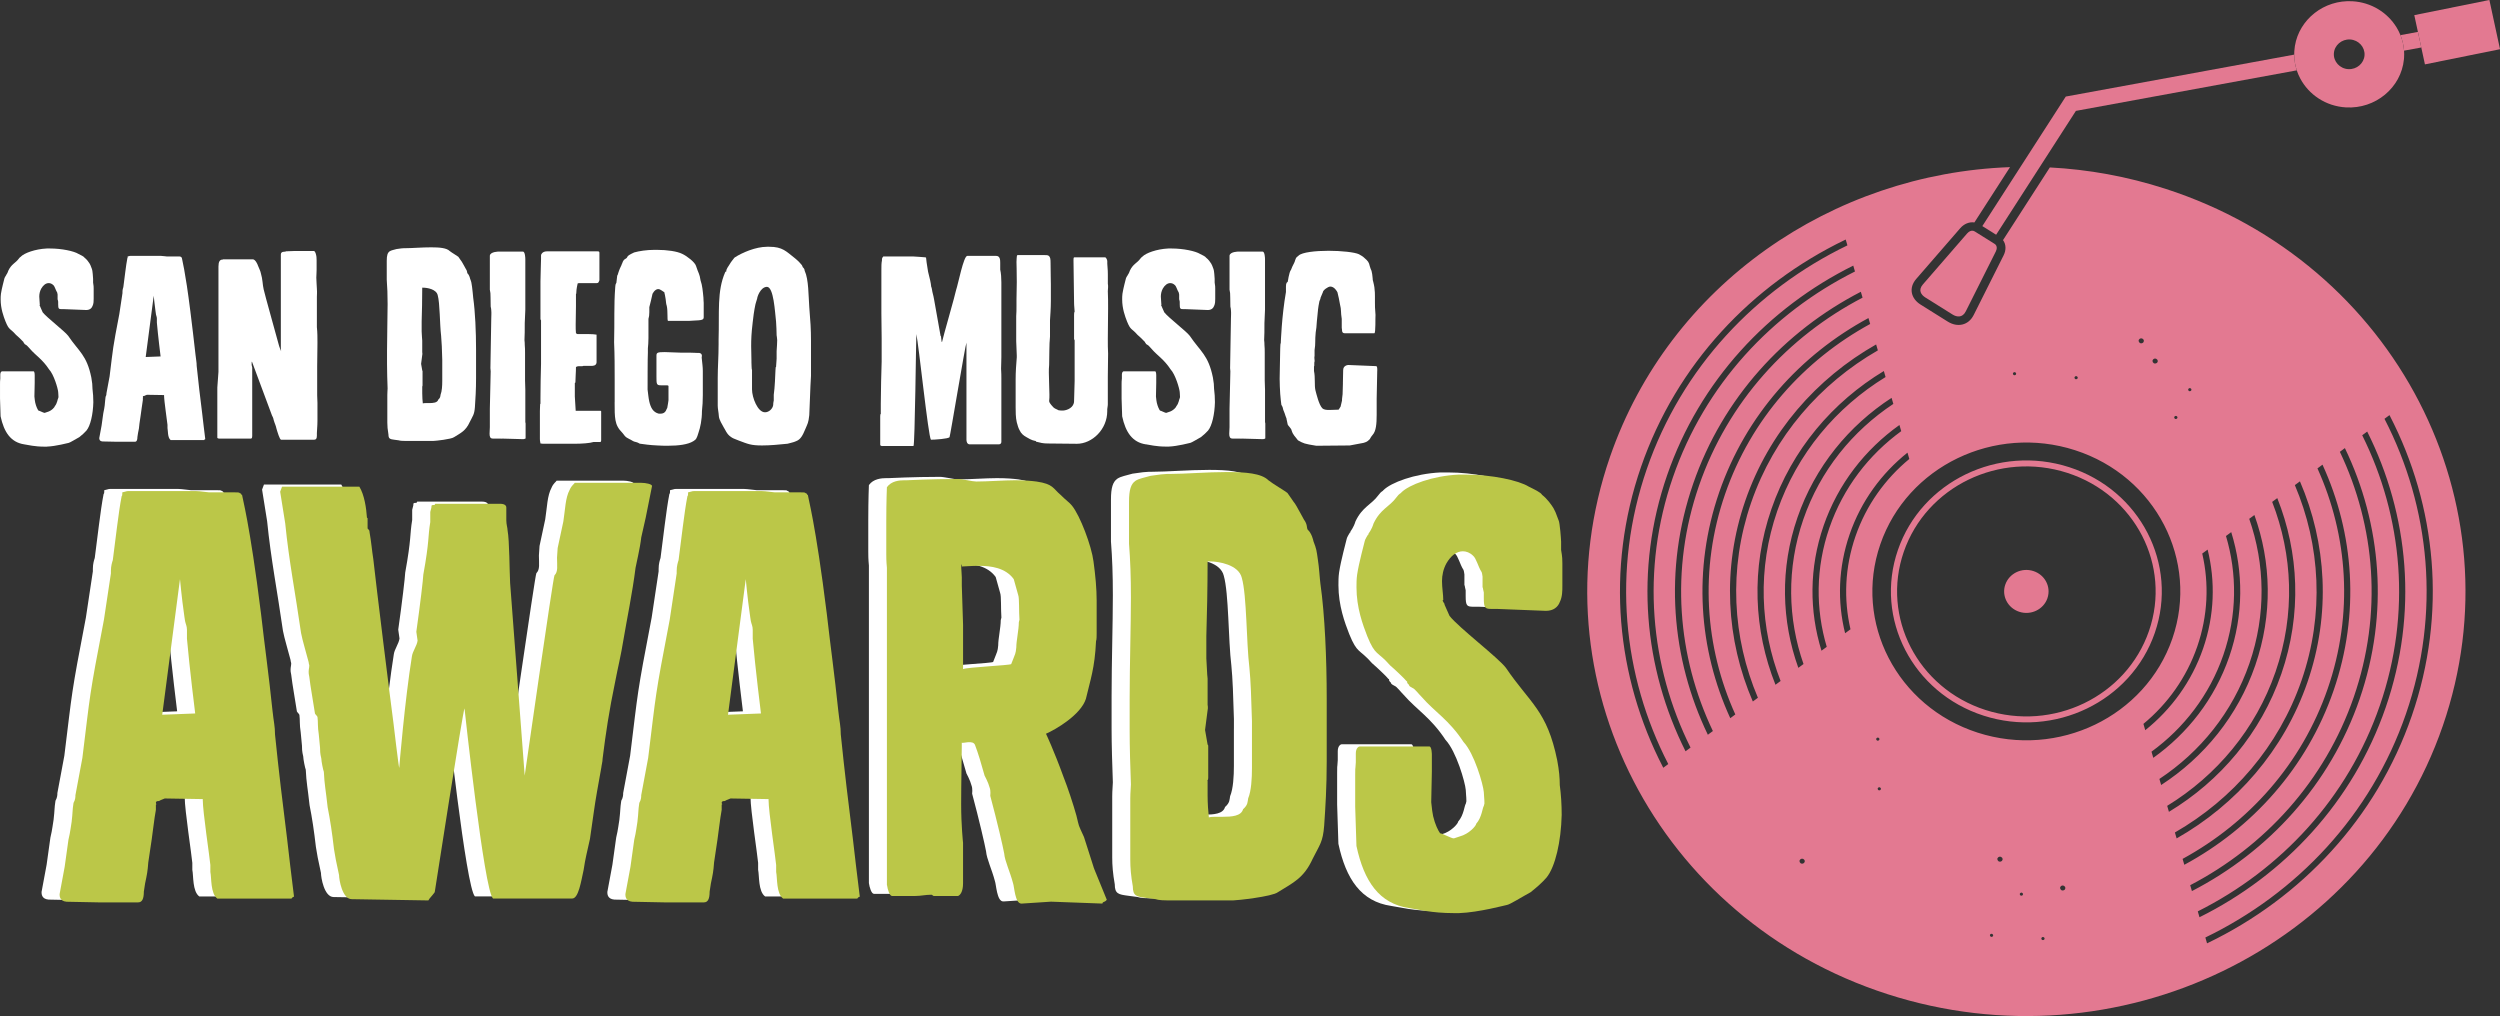 <?xml version="1.0" encoding="UTF-8"?><svg xmlns="http://www.w3.org/2000/svg" viewBox="0 0 1269.15 515.81"><rect x="0" y="0" width="1269.15" height="515.81" fill="#333333" stroke="none"/><defs><style>.cls-1{fill:#bbc748;mix-blend-mode:multiply;}.cls-1,.cls-2,.cls-3{stroke-width:0px;}.cls-4{isolation:isolate;}.cls-2{fill:#e37991;}.cls-3{fill:#fff;}</style></defs><g class="cls-4"><g id="Layer_2"><path class="cls-3" d="m136.56,424.5c-2.25-18.02-4.18-33.78-6.11-52.76,0-4.18-.64-6.11-1.29-12.22-1.93-18.66-3.86-31.85-5.79-48.9-5.79-46.65-9.65-59.52-9.65-60.48h-.32c0-.32,0-.64-.97-.96,0-.32-1.29-.32-2.25-.32h-13.19c-.64,0-4.82-.64-6.43-.64h-34.74c-.32,0-.64,0-1.61.32l-1.29.32v.64c0,.64,0,.96-.32,1.29-1.61,8.04-3.22,23.16-4.5,32.49-.32.97-.96,2.9-.96,5.47v1.29l-3.54,23.49c-7.72,40.21-6.75,36.35-10.94,70.13l-3.54,18.98v.33c0,.32,0,1.93-.96,3.54-.64,4.18-.32,4.18-.96,9.65-.32,1.61-.64,5.15-1.61,9.01l-1.93,13.83-2.57,13.83c0,.97,0,3.54,3.54,3.86l16.08.32h20.26c1.93,0,2.89-1.61,2.89-5.47l.64-4.18c.96-4.5,1.29-6.11,1.61-10.62l1.29-8.68c.32-1.29,1.93-15.12,2.57-18.02v-2.57c0-.32,0,0,.32-.32,0,0-.32-.32-.32-.64,0-.64.32-.96,1.61-.96.64-.32.32-.32,2.89-1.29l19.3.32v.32c0,6.11,3.54,29.28,3.86,33.14v3.54c.64,2.9,0,10.94,3.54,13.51h37.63s.64-.97,1.29-.97l-1.93-15.76-1.61-13.83Zm-63.36-62.73l9.01-68.85s.97,10.29,1.93,16.73c.32,1.93.32,2.89.64,4.5.32,1.61.97,2.57.97,4.5v4.5c1.29,14.8,4.18,37.96,4.18,37.96l-16.72.64Z"/><path class="cls-3" d="m316.35,271.68l2.25-9.97,3.22-16.09c0-.96-3.22-1.61-5.47-1.61h-33.77c-.32.64-1.61,1.29-2.57,3.54-2.25,4.18-2.25,9.97-3.22,16.09l-2.89,13.51c0,.32-.32,4.5-.32,4.83,0,4.18.64,7.08-1.29,9.01-.64.64-15.12,101.66-15.12,101.66l-7.4-97.8c-.32-5.79-.32-21.55-1.29-26.7,0-1.29-.64-2.89-.64-5.15v-6.43c0-.32,0-1.93-3.22-1.93h-32.81q-.32.32-.32.65h-.64c-.32,0-.64,0-.96.32,0,.64,0,.97-.64,3.22v5.15c-1.29,7.72-.32,9.01-3.54,26.7,0,1.61-1.61,15.44-3.54,28.96l.64,4.5c-.32,2.57-2.57,5.47-2.89,8.04-3.54,21.88-6.43,55.98-6.43,56.62-.32-.64-2.89-22.52-2.89-22.52-1.61-11.9-9.01-71.74-10.29-83.64-.64-3.86-.96-8.36-1.93-13.83v-.32s0-.32-.96-1.29v-5.15c0-.32,0,0-.32-.32-.32-4.83-1.29-11.58-3.86-15.76h-39.24l-.96,2.57,2.57,16.09c1.93,19.3,5.15,35.39,8.04,55.66.64,3.54,2.89,10.94,3.86,14.8,0,.65.32,1.29.32,1.61,0,1.29-.32,1.93-.32,3.22,0,.64,0,1.29.32,2.57.64,5.47,1.93,12.23,2.89,18.66,0,.32,1.29,1.29,1.29,1.93.32,2.25,0,4.83.64,8.68l.64,6.76c0,1.29,0,2.89.64,5.47,0,1.29.96,6.11,1.29,6.75.32,6.76.96,9.01,1.93,18.01,1.29,6.44,2.25,12.87,3.22,21.23.97,5.47.64,4.5,2.57,13.19,0,2.25,1.61,12.22,6.43,12.22l38.92.64c.64-1.29,1.61-1.93,3.22-4.18,0,0,14.47-93.3,15.12-93.3,0,0,9.97,92.65,14.47,96.51h40.2c3.22,0,4.5-8.69,5.79-14.48.96-6.43,1.61-8.36,3.22-15.76l1.93-13.51c.97-7.08,2.25-13.83,3.86-22.84,0-.64.64-2.89.64-4.5,1.61-12.87,3.22-23.81,6.43-39.25,1.29-6.75,2.9-13.19,4.18-21.23,1.61-9.65,4.5-23.48,6.11-36.35.32-1.93,2.25-9.65,2.89-15.44Z"/><path class="cls-3" d="m423.78,424.5c-2.25-18.02-4.18-33.78-6.11-52.76,0-4.18-.64-6.11-1.29-12.22-1.93-18.66-3.86-31.85-5.79-48.9-5.79-46.65-9.65-59.52-9.65-60.48h-.32c0-.32,0-.64-.97-.96,0-.32-1.29-.32-2.25-.32h-13.19c-.64,0-4.82-.64-6.43-.64h-34.74c-.32,0-.64,0-1.61.32l-1.29.32v.64c0,.64,0,.96-.32,1.29-1.61,8.04-3.22,23.16-4.5,32.49-.32.97-.96,2.9-.96,5.47v1.29l-3.54,23.49c-7.72,40.21-6.75,36.35-10.93,70.13l-3.54,18.98v.33c0,.32,0,1.93-.96,3.54-.64,4.18-.32,4.18-.96,9.65-.32,1.61-.64,5.15-1.61,9.01l-1.93,13.83-2.57,13.83c0,.97,0,3.54,3.54,3.86l16.08.32h20.26c1.93,0,2.89-1.61,2.89-5.47l.64-4.18c.96-4.5,1.29-6.11,1.61-10.62l1.29-8.68c.32-1.29,1.93-15.12,2.57-18.02v-2.57c0-.32,0,0,.32-.32,0,0-.32-.32-.32-.64,0-.64.32-.96,1.61-.96.64-.32.32-.32,2.9-1.29l19.3.32v.32c0,6.11,3.54,29.28,3.86,33.14v3.54c.64,2.9,0,10.94,3.54,13.51h37.63s.64-.97,1.29-.97l-1.93-15.76-1.61-13.83Zm-63.36-62.73l9.01-68.85s.96,10.29,1.93,16.73c.32,1.93.32,2.89.64,4.5.32,1.61.97,2.57.97,4.5v4.5c1.29,14.8,4.18,37.96,4.18,37.96l-16.72.64Z"/><path class="cls-3" d="m545.99,438.97l-4.83-15.12c-3.22-7.08-2.25-4.5-3.86-10.94-1.61-5.79-4.5-14.48-6.43-19.3-5.14-14.15-9.01-22.2-9.01-22.2,5.15-2.25,17.69-9.65,20.26-17.69,2.25-9.65,4.5-15.44,5.15-29.28.32-.96.32-2.25.32-4.18v-16.41c0-6.11-.64-12.87-1.61-19.95-.97-7.72-6.75-23.16-10.94-28.31-1.29-1.61-2.9-2.57-5.79-5.47-3.86-3.22-3.54-5.47-12.22-6.75-2.58-.32-5.79-.64-10.94-.64-5.79,0-13.83.64-19.62.64-1.93,0-7.08-1.29-9.33-1.29-13.19,0-25.73.64-25.73.64h-1.29c-2.57,0-6.76.32-9.01,3.54,0,0-.32,7.08-.32,17.69v16.09c0,1.61,0,3.86.32,7.08v161.18c.32,2.25,1.29,5.47,2.57,5.47h11.58c3.21,0,5.15-.64,8.36-.64.64,0,.64.64,1.29.64h12.22c.96-.32,2.57-1.93,2.57-6.44v-20.59s-.96-8.69-.96-19.63.32-23.8.32-28.95v-2.25c.32.64,5.79-1.61,6.75,1.29,1.61,4.18,3.21,9.65,4.82,15.44,0,0,1.93,3.54,2.57,6.11.65,1.61.32,4.18.32,4.18,3.54,13.19,6.43,25.74,7.07,29.27.32,3.86,2.89,9.01,4.5,15.12.64,1.61.97,10.3,4.18,10.3h.32l14.79-.97,26.05.97c.32-1.29.96-.32,2.25-1.93l-6.43-15.76c0-.32-.32-.64-.32-.97Zm-37.95-124.18c0,3.86-1.29,9.33-1.29,12.87-.32,3.22-.32,2.58-2.57,8.37-.32.64-22.84,1.61-24.44,2.57v-22.52l-.64-19.95v-4.18c0-1.61-.32-3.86-.32-6.43,0,0,.32-.32.32.96h.32c.96,0,4.5-.32,8.36-.32,6.11,0,13.51.96,17.69,6.76l2.25,8.04c.65,1.61.32,8.36.65,12.55l-.32,1.29Z"/><path class="cls-3" d="m659.85,282.94c-.64-4.5-.64-5.15-2.25-9.33,0-.32-.96-4.18-2.89-5.79-.65-.97,0-2.57-1.93-5.15l-1.93-3.54c-.65-.97-.97-1.93-2.58-4.51-1.29-1.61-1.29-1.93-3.86-5.47-.64-.64-7.72-4.83-9.65-6.43-3.54-3.54-11.58-4.18-20.91-4.18-10.29,0-21.55.96-28.95.96h-1.61c-1.29,0-4.18.32-8.36.96-3.22.97-5.79,1.29-7.72,2.57-2.25,1.61-3.22,4.5-3.22,10.62v21.23c.65,8.36.96,17.05.96,27.35,0,14.48-.64,34.1-.64,51.47v16.09c0,8.36.32,18.66.64,27.35,0,1.61-.32,3.86-.32,7.08v31.21c0,3.86.32,8.04,1.29,13.51,0,4.83,1.93,5.15,6.75,5.79l4.83.64c.32,0,.96.64,6.43.64h32.81c1.93,0,19.94-1.93,22.83-4.18,7.72-4.82,13.19-7.08,17.69-17.05,3.54-7.08,5.15-8.36,5.79-16.73.64-9.33,1.29-19.62,1.29-32.49v-32.17c0-19.94-.96-42.47-3.21-58.23-.32-2.25-.64-8.36-1.29-12.22Zm-33.45,86.86v18.98c0,5.15-.32,11.58-1.93,15.44-.32,1.61,0,3.22-2.57,5.47-.97,3.54-5.79,3.86-10.29,3.86h-3.22c-1.61,0-2.9,0-3.86.32-.32-2.9-.64-7.08-.64-11.26v-7.4c0-.32-.32,0,0-.32,0,0,.32,0,.32-1.29v-16.09q0-.32-.32-.64l-1.29-7.4,1.29-9.97s.32-1.29,0-2.89v-13.19c-.32-2.57-.32-5.79-.64-10.29v-11.26c.32-9.01.64-26.06.64-37.96h1.29c4.18,0,14.47,1.61,16.08,8.36,2.57,9.01,2.25,32.49,3.86,45.68.64,6.43.97,15.44,1.29,27.02v4.83Z"/><path class="cls-3" d="m783.35,278.12v-4.18c0-.96-.64-9.97-1.29-10.94-1.61-4.5-1.61-4.18-2.57-6.11-.97-1.61-3.22-4.82-5.79-6.76-.64-1.29-4.18-2.9-6.75-4.18-5.15-3.22-18.98-6.11-31.84-6.11h-3.86c-13.19.64-25.09,5.15-28.95,9.01-.32.64-.96.32-2.57,2.57-3.54,4.83-8.04,5.79-11.58,13.19-.96,3.22-2.57,5.15-2.57,5.15v.32c0,.32,0,0-.32.32,0,0-1.61,2.57-1.61,3.22-.32,1.61-2.9,10.62-3.86,17.05-.32,2.25-.32,4.5-.32,6.43,0,10.3,3.21,18.98,5.47,24.77,4.18,10.29,5.15,7.4,11.58,14.8,1.93,1.61,7.72,7.08,8.36,8.04q.32,0,.32.32v.32c0,.32.32.64.96,1.29,0,.32,0,.64,1.93,1.61.97.32,2.9,2.9,4.5,4.5,6.76,7.72,13.83,11.58,21.23,22.84,5.47,5.79,9.97,21.55,10.29,25.41,0,1.61.32,3.22.32,5.79l-.32,1.29c-.64.64-.96,5.79-3.86,9.01,0,.97-3.54,5.15-8.37,6.44l-2.89.96h-.32c-.96,0-5.79-2.57-6.75-2.57-.96-1.29-2.57-4.5-3.54-8.69-.32-1.61-.64-3.54-.97-7.08l.32-15.44v-8.69s0-4.18-1.29-4.18h-35.38c-.32,0-1.93.64-1.93,3.54v4.5c-.32,5.47-.32,1.61-.32,6.44v16.08l.64,19.95c3.86,18.02,11.58,29.28,26.69,31.53,4.5.64,11.26,2.57,22.83,2.57h2.57c9.97-.32,24.12-4.18,24.44-4.18,1.61-.32,7.72-4.18,11.9-6.44,3.22-2.57,5.79-4.82,8.04-7.4,4.5-5.47,7.4-18.34,7.72-31.85,0-5.15-.32-10.29-.97-15.12,0-3.54-.32-7.4-1.29-12.55-5.15-25.42-13.83-28.95-26.05-46.97-3.86-5.15-23.8-20.27-28.63-26.38l-2.57-5.79c0-.64,0,0-.97-1.93q0-.32.32-.32c0-2.9-.64-6.11-.64-9.65,0-2.89.64-6.11,2.25-9.01,2.25-3.86,5.15-6.11,8.36-6.11,1.61,0,3.54.64,5.15,2.25,1.61,1.29,2.57,5.47,4.18,8.04,0,0,.32,0,.64,2.57v5.47c.32.32,0,0,.64,2.57v2.9c0,5.15.64,5.47,4.18,5.47h2.57l24.77.97c3.86,0,6.11-1.93,7.07-4.51,1.29-2.57,1.29-5.79,1.29-8.04v-11.58c0-1.61,0-3.22-.64-6.75Z"/><path class="cls-3" d="m23.83,226.72c4.51-.15,10.9-1.89,11.05-1.89.73-.15,3.49-1.89,5.38-2.91,1.45-1.16,2.62-2.18,3.63-3.34,2.04-2.47,3.34-8.29,3.49-14.39,0-2.33-.15-4.65-.43-6.83,0-1.6-.15-3.34-.58-5.67-2.33-11.48-6.25-13.08-11.77-21.22-1.74-2.33-10.75-9.16-12.93-11.92l-1.16-2.62c0-.29,0,0-.44-.87q0-.15.15-.15c0-1.31-.29-2.76-.29-4.36,0-1.31.29-2.76,1.02-4.07,1.02-1.74,2.32-2.76,3.78-2.76.73,0,1.6.29,2.33,1.02.73.58,1.16,2.47,1.89,3.63,0,0,.14,0,.29,1.16v2.47c.15.14,0,0,.29,1.16v1.31c0,2.33.29,2.47,1.89,2.47h1.16l11.19.44c1.74,0,2.76-.87,3.2-2.03.58-1.16.58-2.62.58-3.63v-5.23c0-.73,0-1.45-.29-3.05v-1.89c0-.44-.29-4.51-.58-4.94-.73-2.04-.73-1.89-1.16-2.76-.44-.73-1.45-2.18-2.62-3.05-.29-.58-1.89-1.31-3.05-1.89-2.32-1.45-8.57-2.76-14.39-2.76h-1.74c-5.96.29-11.34,2.33-13.08,4.07-.15.29-.44.15-1.16,1.16-1.6,2.18-3.63,2.62-5.23,5.96-.44,1.45-1.16,2.33-1.16,2.33v.15c0,.14,0,0-.14.14,0,0-.73,1.16-.73,1.45-.14.73-1.31,4.8-1.74,7.7-.15,1.02-.15,2.04-.15,2.91,0,4.65,1.45,8.58,2.47,11.19,1.89,4.65,2.33,3.34,5.23,6.69.87.73,3.49,3.2,3.78,3.63q.14,0,.14.15v.15c0,.14.15.29.44.58,0,.14,0,.29.87.73.43.14,1.31,1.31,2.03,2.03,3.05,3.49,6.25,5.23,9.59,10.32,2.47,2.62,4.51,9.74,4.65,11.48,0,.73.15,1.45.15,2.62l-.15.58c-.29.29-.44,2.62-1.74,4.07,0,.44-1.6,2.33-3.78,2.91l-1.31.44h-.15c-.44,0-2.62-1.16-3.05-1.16-.44-.58-1.16-2.04-1.6-3.93-.15-.73-.29-1.6-.44-3.2l.15-6.98v-3.92s0-1.89-.58-1.89H1.02c-.15,0-.87.29-.87,1.6v2.04c-.14,2.47-.14.73-.14,2.91v7.27l.29,9.01c1.74,8.14,5.23,13.23,12.06,14.25,2.04.29,5.09,1.16,10.32,1.16h1.16Z"/><path class="cls-3" d="m52.03,224.11l7.27.15h9.16c.87,0,1.31-.73,1.31-2.47l.29-1.89c.44-2.03.58-2.76.73-4.8l.58-3.92c.15-.58.87-6.83,1.16-8.14v-1.16c0-.15,0,0,.14-.15,0,0-.14-.14-.14-.29,0-.29.14-.44.73-.44.29-.15.15-.15,1.31-.58l8.72.14v.15c0,2.76,1.6,13.23,1.74,14.97v1.6c.29,1.31,0,4.94,1.6,6.11h17s.29-.44.58-.44l-.87-7.12-.73-6.25c-1.02-8.14-1.89-15.26-2.76-23.84,0-1.89-.29-2.76-.58-5.52-.87-8.43-1.74-14.39-2.62-22.1-2.62-21.08-4.36-26.89-4.36-27.33h-.15c0-.15,0-.29-.44-.44,0-.15-.58-.15-1.02-.15h-5.96c-.29,0-2.18-.29-2.91-.29h-15.7c-.15,0-.29,0-.73.15l-.58.14v.29c0,.29,0,.44-.14.58-.73,3.63-1.45,10.47-2.04,14.68-.15.44-.44,1.31-.44,2.47v.58l-1.6,10.61c-3.49,18.17-3.05,16.43-4.94,31.69l-1.6,8.58v.15c0,.15,0,.87-.44,1.6-.29,1.89-.15,1.89-.44,4.36-.14.73-.29,2.33-.73,4.07l-.87,6.25-1.16,6.25c0,.44,0,1.6,1.6,1.74Zm26.01-73.99s.44,4.65.87,7.56c.15.87.15,1.31.29,2.04.15.73.44,1.16.44,2.04v2.04c.58,6.69,1.89,17.15,1.89,17.15l-7.56.29,4.07-31.11Z"/><path class="cls-3" d="m111.47,222.65h15.7c.29,0,.87.15.87-1.31v-34.16c0-.44.15-.29-.29-1.89v-1.31l.14-.44,10.17,27.33c.15.29.73,1.31.87,2.33.58,2.04,1.02,2.47,1.45,4.51.44,1.45,1.6,5.52,2.33,5.52h16.71c.87,0,1.45-.44,1.45-2.03v-1.31c0-1.45.29-3.34.29-6.25v-9.16l-.14-3.78v-14.68c0-3.92.14-7.85.14-11.92,0-2.62,0-5.38-.29-8v-15.41c0-1.02.15-2.18,0-4.07-.14-1.31-.14-3.49-.29-5.67,0-1.31.15-2.03.15-3.92v-4.94c0-1.02,0-2.18-.58-3.78l-.58-.87h-10.61l-3.78.14-.29.15c-.14.15-2.32-.29-2.32,1.45v47.39c0,.29,0,1.02.15,1.74-.29-.58-.73-1.74-1.02-2.62,0-.15-7.85-28.2-7.85-28.78-.58-2.33-.44-4.94-1.45-8.29-.15-.87-.73-2.04-1.45-3.78-.15-.58-1.31-3.2-2.62-3.2h-14.82c-.44,0-.29,0-.44.15h-.14c-1.31,0-2.03,1.02-2.03,3.49v53.5l-.58,8v.15c0,.15.15,0,0,.15v24.71c0,.14-.29.87,1.16.87Z"/><path class="cls-3" d="m196.48,177.59v7.27c0,3.78.15,8.43.29,12.36,0,.73-.14,1.74-.14,3.2v14.1c0,1.74.14,3.63.58,6.11,0,2.18.87,2.33,3.05,2.62l2.18.29c.15,0,.44.29,2.91.29h14.82c.87,0,9.01-.87,10.32-1.89,3.49-2.18,5.96-3.2,7.99-7.7,1.6-3.2,2.33-3.78,2.62-7.56.29-4.21.58-8.87.58-14.68v-14.54c0-9.01-.44-19.19-1.45-26.31-.14-1.02-.29-3.78-.58-5.52-.29-2.04-.29-2.33-1.02-4.22,0-.15-.44-1.89-1.31-2.62-.29-.44,0-1.16-.87-2.33l-.87-1.6c-.29-.44-.44-.87-1.16-2.03-.58-.73-.58-.87-1.74-2.47-.29-.29-3.49-2.18-4.36-2.91-1.6-1.6-5.23-1.89-9.45-1.89-4.65,0-9.74.44-13.08.44h-.73c-.58,0-1.89.15-3.78.44-1.45.44-2.62.58-3.49,1.16-1.02.73-1.45,2.04-1.45,4.8v9.59c.29,3.78.44,7.7.44,12.36,0,6.54-.29,15.41-.29,23.26Zm17.87,1.31v-5.96c-.14-1.16-.14-2.62-.29-4.65v-5.09c.15-4.07.29-11.77.29-17.15h.58c1.89,0,6.54.73,7.27,3.78,1.16,4.07,1.02,14.68,1.74,20.64.29,2.91.44,6.98.58,12.21v10.76c0,2.33-.15,5.23-.87,6.98-.14.73,0,1.45-1.16,2.47-.44,1.6-2.62,1.74-4.65,1.74h-1.45c-.73,0-1.31,0-1.74.15-.15-1.31-.29-3.2-.29-5.09v-3.34c0-.15-.14,0,0-.15,0,0,.15,0,.15-.58v-7.27q0-.14-.15-.29l-.58-3.34.58-4.51s.15-.58,0-1.31Z"/><path class="cls-3" d="m250.11,222.65h4.07c.15,0,.15.15.73,0l10.61.29h.29c.58-.29,1.02,0,1.02-.58v-7.41c0-.15-.14-.44-.14-.73v-16.28c0-.87-.14-3.2-.14-4.8v-14.1c0-1.16,0-2.47-.15-4.07,0-.58,0-1.16-.14-2.33.14-2.33.14-5.23.14-8.58l.29-6.83v-25.73c0-.73-.14-3.63-1.16-3.78h-12.35s-4.21,0-4.5,2.04v17.3l.29,1.74s.14,3.63.14,6.83c.15.73.29,1.31.29,1.89.15,1.6,0,2.62,0,4.22-.15,9.74-.29,15.41-.43,25.15,0,.58.14,1.02.14,1.6-.14,7.41-.43,19.04-.43,19.04v9.3c0,1.02-.14,2.33-.14,3.34,0,1.45.29,2.47,1.6,2.47Z"/><path class="cls-3" d="m277.28,225.27h14.82c3.2,0,7.41-.29,9.16-.87h3.2c.14,0,.73.15.73-.87v-14.68c0-.15-.29-.44-.87-.29h-12.06c-.15-2.04-.29-4.07-.44-7.27v-6.83l.29-.29c0-2.33.29-4.94.29-7.85l.58-.29.87-.14h1.74c.15,0,.29,0,.58-.15h4.07c.73,0,2.47,0,2.62-1.75v-14.1c-.87-.15-2.18-.29-3.92-.29h-5.67c-.15,0-.29,0-.87-.44-.14-1.31-.14-2.76-.14-4.36,0-3.05.14-6.25.14-9.3v-6.25c0-.14,0,0,.14-.14,0-1.02.15-2.76.73-5.23.29-.14.44-.14,1.74-.14h6.98c1.6,0,1.74.14,2.32-1.45v-13.95c0-.73-.44-.73-.87-.73h-25.87c-1.16,0-1.89.44-2.32.87-.44.44-.58.87-.58,1.16v1.89c0,3.34-.29,7.27-.29,11.34v19.04c0,.15,0,.29.29.73v22.09c-.14,5.96-.29,11.05-.29,17.3v2.91c0,.14,0,0-.15.14,0,.73-.14,1.89-.14,3.63v13.95c0,.58,0,1.16.29,2.47.73.15,1.16.15,2.91.15Z"/><path class="cls-3" d="m312.02,204.19c0,4.07,0,6.83.44,9.16.44,2.47,1.45,4.36,3.63,6.54.44.58.73,1.02,1.02,1.31.58.73,1.31,1.16,2.47,1.74.87.29,1.89,1.31,3.2,1.45.87.15,2.04.87,2.04.87h.15c2.03.29,5.09.73,8.57.87,1.89.15,3.78.15,5.67.15,5.09,0,10.03-.58,12.79-2.33,1.45-.87,1.74-1.46,2.61-4.36.87-2.47,1.74-6.4,1.74-10.9.29-2.91.44-4.8.44-8.14v-12.21c0-2.03-.29-3.93-.58-6.83.73-2.76-2.03-2.33-2.03-2.33-.87,0-2.18-.15-4.07-.15h-4.5c-.15,0-4.65-.15-8.14-.29-3.78,0-4.22.29-4.22,1.89v10.47c0,3.92,0,4.51,2.33,4.51h3.05s.44,0,.73.29v7.27c-.15.73-.29,2.47-.58,3.63,0,.15,0,.29-.29.73-.58,1.6-1.45,2.47-3.2,2.47h-.87c-2.91-.73-4.07-3.05-4.8-6.11-.44-1.89-.58-4.07-.87-6.11,0,0,0-17.59.15-18.75v-2.18c.14-1.45.29-3.05.29-5.23v-9.74c.29-.87.44-2.04.44-3.34v-2.62c.29-1.16,1.31-5.09,1.6-6.69,0-.14,1.16-2.33,2.76-2.47,1.31-.15,3.05,1.74,3.2,1.45.15.73.58,2.18.73,3.63.14,1.45.29,2.76.58,3.49.58,2.62.14,6.98.58,7.56h10.75l4.94-.29c1.75-.15,2.47-.44,2.47-1.6v-7.27c0-.58-.14-1.16-.14-2.62-.29-3.05-.58-6.4-1.45-8.72-.58-3.78-1.02-3.34-2.32-7.41-.58-1.89-4.51-4.94-6.98-6.1-2.62-1.31-7.7-2.04-12.79-2.04h-1.31c-3.92,0-7.7.58-10.32,1.31-2.47,1.16-3.34,1.74-3.49,2.33-.58,1.31-1.74.44-2.62,3.34-.29.15,0,.29-.58,1.31-.87,1.6-1.75,4.65-1.75,4.65,0,.14,0-.15-.14,0,0,.44-.29,2.03-.44,3.78-.29.58-.44.44-.58,2.18-.73,9.59-.29,17.44-.58,28.06.29,6.4.29,12.79.29,18.75v11.63Z"/><path class="cls-3" d="m367.24,216.69c1.02,1.45,1.6,3.63,3.78,5.09.73.58,1.74,1.02,4.07,1.89,4.65,1.74,6.1,2.47,11.77,2.47,4.21,0,8.57-.44,12.93-.87.29-.15,3.34-.73,4.36-1.31,2.33-.87,3.34-2.91,4.8-6.4,1.01-2.47,1.45-2.76,1.89-6.83.29-5.09.44-13.52.87-19.92v-17.73c0-6.11-.29-9.88-.87-17.15-.43-5.81-.29-14.1-2.33-18.46-.14-.58,0-.87-.87-1.74-.29-.15,0-.15-.58-1.16-.43-.58-1.89-2.18-3.34-3.34-4.65-3.63-6.39-5.96-13.22-5.96h-1.02c-5.96,0-12.79,3.05-16.42,5.38-.58.44-.44.58-1.45,1.74-.44.44-.58.87-1.45,2.18-.29.44-1.45,2.04-1.45,2.91v.29c0,.15-.14,0-.14.15h-.14c-.15,0-.29,0-.29.29-4.21,9.59-2.91,20.21-3.34,34.16v2.47c0,6.25-.44,11.63-.44,17.15v13.95c0,1.6.44,3.2.58,5.38.15,1.89,1.74,4.21,2.33,5.38Zm14.82-52.62c.29-2.76.73-6.25,1.45-9.59.29-.73.29-1.31.87-2.91,0-.73,1.6-5.81,4.94-5.96,3.49,0,4.07,12.79,4.65,17.59.29,3.63.14,3.49.29,6.98.14.58.14,1.16.29,2.47,0,1.31-.14,3.49-.29,5.67v3.78c0,.44-.29,4.22-.29,4.22h-.15c0,.14-.14,1.02-.14,1.6-.15,3.05-.29,8.43-.87,12.5v2.91c0,.15-.29,1.02-.29,2.33-.29,1.89-2.18,3.63-4.07,3.63h-.14c-3.63,0-6.54-7.41-6.54-11.63v-9.88l-.14-.44c0-.14-.15-2.03-.15-3.34v-.87c0-2.91-.14-5.23-.14-7.41,0-3.63.14-6.69.73-11.63Z"/><path class="cls-3" d="m448.04,226.43h15.7c.73-.29,1.31-54.95,1.45-56.84,1.16,4.94,6.1,52.33,7.41,53.64,1.74,0,8.87-.44,9.45-1.31.29-.29,8-46.95,8.58-47.97v49.28c0,.87.29,2.18,1.45,2.33h15.11s1.16,0,1.16-1.31v-32.27c0-1.16,0-2.62-.14-4.8,0-1.74.14-3.49.14-5.81v-38.09c0-1.89-.14-4.65-.58-6.4v-3.34c0-1.45,0-3.63-2.04-3.63h-14.68c-1.89,0-4.65,14.39-5.67,17.3-.29,1.89-6.83,24.57-7.12,26.31-.44,1.02-.44-4.21-.73-2.76l-3.34-18.75c-.44-2.62-.73-2.76-1.16-5.52-.15-.58-.15-.73-.29-.87-.29-2.62-.58-3.49-1.6-7.7-.58-3.2-1.02-6.69-1.02-7.12h-.15v-.15h-.14c-.15,0-5.09-.44-6.11-.44h-15.4v.15c0,.15,0,0-.15.15,0,.14-.44.29-.44,1.31v.44c-.29,1.31-.29,2.76-.29,5.23v21.37l.14,12.79v11.92c-.14,5.38-.44,14.68-.44,21.51v5.09c-.14,0-.29.15-.29,1.16v14.39c0,.29.14.73,1.16.73Z"/><path class="cls-3" d="m562.41,147.64c0-1.02.29-2.04,0-3.63v-4.65c0-1.89,0-1.16-.29-5.52v-1.31c0-.29-.44-1.89-1.16-1.89h-15.41c-.44,0-.58,0-.58,1.6l.29,21.22c0,.87,0,1.16.29,4.8,0,0-.29,0-.29,1.75v12.21s.14,0,.29.58v20.64c-.15,5.81-.29,9.45-.29,10.18,0,3.2-3.34,4.65-5.52,4.8h-1.02c-.87,0-1.6-.15-1.89-.44-.29-.15-1.45-.58-2.04-1.16-.58-.58-1.6-1.74-2.04-2.62q0-.15-.14-.58c.14-1.02.14-2.18.14-3.34,0-3.34-.29-7.27-.29-11.05,0-1.31,0-2.62.15-3.92.14-4.8,0-10.32.43-14.39v-8.29c.15-2.62.44-6.11.44-9.88v-8.43c0-4.22-.15-5.09-.15-10.76,0-2.04-.14-3.05-.87-3.63-.43-.44-1.31-.44-2.47-.44h-13.23c-.58,0-.58.14-.73,3.49,0,1.02.15,4.65.15,10.18,0,2.76-.15,6.25-.15,9.16v2.91c0,1.89,0,3.49-.14,5.23v12.79c0,2.03.29,4.8.29,7.27v.87c-.29,3.49-.58,7.27-.58,11.34v13.95c0,2.04,0,5.38.58,7.7.43,1.74.87,3.05,1.45,4.07.72,1.6,1.89,2.62,3.49,3.49.72.44,2.61,1.6,4.36,1.89h.29c.15.15.29.44.29.44h.15c1.74.44,3.2.87,5.67.87l14.83.15c7.7,0,15.4-7.27,15.4-16.57v-1.02c.29-1.6.29-2.47.29-2.47v-14.1l.14-11.63c-.14-2.18-.14-4.94-.14-7.41,0-4.8.14-10.03.14-15.7,0-2.76,0-5.67-.14-8.72Z"/><path class="cls-3" d="m581.74,225.56c2.04.29,5.09,1.16,10.32,1.16h1.16c4.51-.15,10.9-1.89,11.05-1.89.73-.15,3.49-1.89,5.38-2.91,1.45-1.16,2.62-2.18,3.63-3.34,2.03-2.47,3.34-8.29,3.49-14.39,0-2.33-.15-4.65-.44-6.83,0-1.6-.14-3.34-.58-5.67-2.33-11.48-6.25-13.08-11.77-21.22-1.74-2.33-10.76-9.16-12.93-11.92l-1.16-2.62c0-.29,0,0-.44-.87q0-.15.15-.15c0-1.31-.29-2.76-.29-4.36,0-1.31.29-2.76,1.01-4.07,1.02-1.74,2.33-2.76,3.78-2.76.73,0,1.6.29,2.33,1.02.73.58,1.16,2.47,1.89,3.63,0,0,.14,0,.29,1.16v2.47c.15.14,0,0,.29,1.16v1.31c0,2.33.29,2.47,1.89,2.47h1.16l11.19.44c1.74,0,2.76-.87,3.2-2.03.58-1.16.58-2.62.58-3.63v-5.23c0-.73,0-1.45-.29-3.05v-1.89c0-.44-.29-4.51-.58-4.94-.73-2.04-.73-1.89-1.16-2.76-.43-.73-1.45-2.18-2.62-3.05-.29-.58-1.89-1.31-3.05-1.89-2.33-1.45-8.58-2.76-14.39-2.76h-1.75c-5.96.29-11.34,2.33-13.08,4.07-.14.29-.43.15-1.16,1.16-1.6,2.18-3.63,2.62-5.23,5.96-.44,1.45-1.16,2.33-1.16,2.33v.15c0,.14,0,0-.15.14,0,0-.73,1.16-.73,1.45-.15.73-1.31,4.8-1.75,7.7-.14,1.02-.14,2.04-.14,2.91,0,4.65,1.45,8.58,2.47,11.19,1.89,4.65,2.33,3.34,5.23,6.69.87.73,3.49,3.2,3.78,3.63q.15,0,.15.15v.15c0,.14.15.29.44.58,0,.14,0,.29.87.73.44.14,1.31,1.31,2.03,2.03,3.05,3.49,6.25,5.23,9.59,10.32,2.47,2.62,4.5,9.74,4.65,11.48,0,.73.15,1.45.15,2.62l-.15.58c-.29.29-.44,2.62-1.74,4.07,0,.44-1.6,2.33-3.78,2.91l-1.31.44h-.14c-.44,0-2.62-1.16-3.05-1.16-.44-.58-1.16-2.04-1.6-3.93-.15-.73-.29-1.6-.44-3.2l.14-6.98v-3.92s0-1.89-.58-1.89h-15.99c-.15,0-.87.29-.87,1.6v2.04c-.15,2.47-.15.73-.15,2.91v7.27l.29,9.01c1.74,8.14,5.23,13.23,12.06,14.25Z"/><path class="cls-3" d="m625.63,222.65h4.07c.14,0,.14.15.73,0l10.61.29h.29c.58-.29,1.02,0,1.02-.58v-7.41c0-.15-.14-.44-.14-.73v-16.28c0-.87-.15-3.2-.15-4.8v-14.1c0-1.16,0-2.47-.15-4.07,0-.58,0-1.16-.15-2.33.15-2.33.15-5.23.15-8.58l.29-6.83v-25.73c0-.73-.15-3.63-1.16-3.78h-12.35s-4.21,0-4.5,2.04v17.3l.29,1.74s.14,3.63.14,6.83c.15.73.29,1.31.29,1.89.15,1.6,0,2.62,0,4.22-.14,9.74-.29,15.41-.43,25.15,0,.58.14,1.02.14,1.6-.14,7.41-.43,19.04-.43,19.04v9.3c0,1.02-.15,2.33-.15,3.34,0,1.45.29,2.47,1.6,2.47Z"/><path class="cls-3" d="m692.19,224.83c.73-.29,1.74-.29,3.2-1.89.15-.29.58-1.16,1.45-2.18,1.74-1.89,2.04-5.67,2.04-10.18v-8.14l.29-14.39c0-.29.15-.29,0-.29v-.58s0-1.31-.58-1.31l-14.1-.58c-.14,0-2.62.15-2.62,2.62l-.14,6.69c0,.15.14,0,0,.15v.44l-.15,4.94-.29,2.47v.73l-.72,3.05c0,.14-.15.29-.29.44,0,0,0,.15-.73,1.16h-.43c-1.16,0-2.76.14-4.36.14-1.45,0-2.76-.14-3.49-.87-1.74-1.89-2.91-6.98-3.49-9.16-.58-2.47,0-6.4-.72-9.74v-2.33c0-.14.14-.14.14-.29,0-.87,0-2.18.15-2.18.14-.44-.29-2.03,0-2.91v-2.91c.58-3.34.14-4.8.58-9.01.29-1.45.44-3.2.58-5.52l.58-5.81v-.15l.29-2.03.44-2.33c0-.15.58-1.02.58-1.74,0-.15,1.16-2.62,1.16-2.76,0-1.02,2.62-2.91,3.78-2.91,2.03,0,3.34,2.33,3.63,2.91.44,1.74,1.02,4.36,1.31,6.25.72,2.62.29,3.78.87,7.27v4.51c.29.73-.29,2.76,1.45,2.76h15.11c.73,0,.44-8.14.58-9.3-.29-3.05-.29-4.94-.29-6.4v-3.05c0-1.16,0-2.47-.29-4.65-.14-.58-.29-1.89-.58-2.76,0,0-.29-.73-.29-1.74-.14-1.6-.29-2.76-.58-3.78-.29-.58-.58-1.31-.87-2.33-.43-2.04-.87-2.62-2.9-4.36-.73-.73-1.45-1.02-2.62-1.74-2.18-1.02-8.87-1.75-15.41-1.75s-13.52.73-15.26,2.47c-.14.29-1.31.73-1.45,1.74-.29.29-.29,1.16-.87,2.18-.15.44-.44.73-.87,1.74l-.58,1.45c-1.16,1.45-1.6,6.25-1.74,6.25,0,0-.44.15-.58.58-.15.29-.29.73-.29,1.74v2.76c-2.18,12.36-2.62,25.87-2.62,25.87v.15c0,.15,0,0-.14.15,0,.44-.15,1.16-.15,2.62,0,4.8-.29,10.17-.29,15.26,0,2.62.15,5.23.29,7.71.15,2.18.44,4.36.58,5.52.29.44.73,1.16.87,2.18.15.73.58,1.31.87,2.33.14.73.44,1.16.87,2.47,0,.58.44,1.74.58,2.91.14.73,1.89,2.04,2.04,3.2.73,2.33,1.74,2.91,3.2,4.94,2.91,1.6,3.05,1.74,9.3,2.76l17-.15,6.97-1.31Z"/><path class="cls-2" d="m995.18,115.8l-22.4,25.82c-3.92,4.52-2.7,9.93,2.22,13l13.79,8.64c4.93,3.09,10.51,1.97,13.18-3.36l15.21-30.32c1.28-2.55,1.3-5.49-.33-7.68l23.77-36.9c19.53,1.02,39.24,4.56,58.68,10.84,116.75,37.7,179.78,159.78,140.8,272.68-38.99,112.89-165.24,173.84-281.99,136.14-116.75-37.7-179.79-159.78-140.8-272.67,30.25-87.57,113-143.89,203.1-147.14l-18.09,28.08c-2.65-.42-5.33.79-7.15,2.89Zm-53.49,22.02l-.86-2.98c-43.13,21.42-77.96,58.52-94.53,106.5-16.57,47.98-11.78,97.88,9.38,140.06l2.54-1.88c-20.58-41.37-25.17-90.23-8.95-137.21,16.23-46.98,50.26-83.37,92.42-104.48Zm162.99,74.87c.07,0,.14-.04.2-.06.06-.03.13-.05.19-.09.04-.03.11-.05.14-.09.03-.04.04-.09.07-.13.04-.07.07-.14.09-.21.01-.05.05-.11.05-.16,0-.04-.03-.08-.03-.12,0-.06-.02-.11-.04-.16-.02-.06-.05-.11-.08-.17-.05-.07-.13-.11-.2-.17-.07-.05-.13-.12-.21-.15-.11-.04-.24-.05-.37-.04-.08.01-.16.04-.24.08-.07.03-.14.06-.19.11-.08.07-.15.15-.2.25-.02.03-.05.07-.06.11-.02.05-.03.1-.03.15,0,.06,0,.12.01.19,0,.05.04.09.05.14.01.05.01.09.03.13.03.05.08.08.12.12.04.05.07.12.13.15.05.03.09.07.14.1.05.02.12.03.17.04.04,0,.07,0,.11,0,.05,0,.1.01.14,0Zm-144.4-10.72c-21.67,14.08-38.87,34.95-47.78,60.75-8.91,25.8-8.13,52.47.44,76.32l2.63-1.94c-8.03-23-8.66-48.62-.1-73.42,8.56-24.8,24.99-44.91,45.7-58.63l-.89-3.08Zm-34.54,65.02c-7.37,21.33-7.25,43.33-1.04,63.35l2.67-1.97c-5.7-19.14-5.68-40.09,1.34-60.42,7.02-20.32,20.02-37.08,36.47-49.07l-.91-3.13c-17.41,12.39-31.17,29.91-38.54,51.24Zm10.94,54.49l2.74-2.02c-3.51-15.17-2.92-31.42,2.54-47.23,5.46-15.81,15.1-29.14,27.32-39.23l-.93-3.21c-13.17,10.53-23.56,24.64-29.37,41.47-5.81,16.83-6.28,34.14-2.3,50.21Zm17.89-45.18c-13.67,39.59,8.43,82.4,49.37,95.62,40.94,13.22,85.21-8.15,98.88-47.74,13.67-39.59-8.43-82.4-49.37-95.62-40.94-13.22-85.21,8.15-98.88,47.74Zm-1.18,99.7c.07,0,.14-.03.2-.06.07-.03.13-.05.19-.09.04-.03.11-.06.14-.1.03-.04.04-.09.07-.13.04-.06.07-.14.09-.21.01-.05.05-.11.05-.16,0-.04-.03-.08-.03-.12,0-.06-.02-.11-.04-.16-.02-.06-.05-.12-.08-.17-.05-.07-.13-.11-.2-.17-.07-.05-.13-.12-.21-.15-.12-.04-.24-.05-.37-.04-.08.01-.16.05-.23.08-.07.03-.14.06-.2.11-.08.07-.15.15-.2.25-.02.03-.05.07-.07.11-.02.05-.02.1-.03.15,0,.06,0,.12.01.19,0,.05.04.09.05.14.01.05.01.09.04.13.03.05.08.08.12.12.04.05.07.12.13.15.05.03.09.07.14.1.05.02.12.03.17.04.04,0,.07,0,.11,0,.05,0,.1.02.14,0Zm139.74,8.73c17.41-12.39,31.17-29.91,38.54-51.24,7.37-21.33,7.25-43.33,1.04-63.35l-2.67,1.97c5.7,19.14,5.67,40.09-1.34,60.42-7.02,20.32-20.02,37.08-36.47,49.07l.91,3.13Zm27.6-105.73l-2.74,2.02c3.51,15.16,2.92,31.42-2.54,47.23-5.46,15.81-15.1,29.14-27.32,39.23l.93,3.21c13.17-10.53,23.55-24.64,29.37-41.47,5.81-16.83,6.28-34.14,2.3-50.21Zm21.11-15.61c8.03,23,8.66,48.62.1,73.42-8.56,24.8-24.99,44.92-45.7,58.63l.89,3.08c21.67-14.08,38.88-34.95,47.78-60.75,8.91-25.8,8.13-52.47-.44-76.32l-2.63,1.94Zm-196.29-112.28l-.87-2.99c-38.83,20.04-70.1,53.93-85.14,97.49-15.04,43.55-11.1,88.81,7.47,127.4l2.55-1.89c-18-37.77-21.75-81.99-7.05-124.55,14.7-42.56,45.17-75.73,83.03-95.46Zm3,10.35c-34.53,18.63-62.25,49.3-75.77,88.43-13.51,39.13-10.41,79.75,5.61,114.71l2.56-1.9c-15.45-34.14-18.37-73.72-5.2-111.85,13.17-38.13,40.1-68.07,73.66-86.38l-.87-3Zm138.61,12.84c.12-.01.22-.06.33-.1.11-.04.22-.08.31-.15.07-.05.17-.09.23-.16.05-.06.07-.14.11-.21.06-.11.11-.22.15-.34.02-.09.08-.17.09-.27,0-.06-.05-.13-.06-.2-.01-.09-.03-.18-.06-.26-.03-.1-.08-.19-.13-.27-.08-.12-.21-.19-.32-.27-.11-.09-.21-.19-.34-.24-.19-.06-.39-.09-.6-.07-.14.02-.26.07-.38.12-.11.05-.22.09-.32.17-.13.11-.24.25-.32.4-.03.05-.09.12-.11.17-.03.08-.04.16-.04.24,0,.1,0,.2.02.3,0,.08.06.15.08.22.02.07.02.15.06.22.04.08.13.13.19.2.07.08.12.19.21.25.08.05.14.12.23.16.08.03.19.04.28.06.06.01.11,0,.18,0,.07,0,.16.03.23.02Zm7.07,10.24c.12-.01.22-.06.33-.1.11-.04.22-.08.31-.15.07-.05.17-.09.23-.15.05-.06.07-.14.11-.21.06-.1.11-.22.15-.34.02-.09.08-.17.08-.27,0-.06-.05-.13-.06-.19-.01-.09-.03-.18-.06-.26-.04-.1-.08-.19-.14-.27-.08-.12-.21-.19-.32-.27-.11-.09-.21-.19-.34-.24-.19-.06-.39-.09-.6-.07-.14.02-.26.07-.38.12-.11.05-.22.09-.32.17-.13.11-.24.25-.32.4-.02.05-.08.12-.1.17-.03.08-.04.16-.05.24,0,.1,0,.2.02.3.01.08.06.15.08.22.03.07.02.15.06.22.04.08.13.13.19.2.07.08.12.19.21.25.08.05.14.12.23.15.08.03.19.04.28.06.06.01.11,0,.18,0,.07,0,.16.03.23.02Zm-141.79-9.68c-30.24,17.18-54.43,44.61-66.41,79.3-11.98,34.69-9.69,70.67,3.81,101.97l2.58-1.91c-12.93-30.48-15.04-65.41-3.41-99.11,11.64-33.7,35.04-60.39,64.31-77.24l-.88-3.02Zm70.53,14.1c-.11-.04-.24-.06-.37-.04-.08,0-.16.04-.23.08-.07.03-.14.06-.2.11-.08.07-.15.15-.2.25-.02.03-.05.07-.06.11-.02.05-.03.1-.03.15,0,.06,0,.12.01.19,0,.05.04.09.05.14.01.05.01.09.04.13.03.05.08.08.12.12.04.05.07.12.13.15.05.03.09.07.14.1.05.02.12.03.17.04.04,0,.07,0,.11,0,.05,0,.1.02.14,0,.07,0,.14-.04.2-.06.07-.03.13-.05.19-.09.04-.03.11-.06.14-.1.03-.04.04-.09.07-.13.04-.06.07-.13.09-.21.01-.05.05-.11.05-.16,0-.04-.03-.08-.03-.12,0-.06-.02-.11-.04-.16-.02-.06-.05-.12-.08-.17-.05-.07-.13-.12-.2-.17-.07-.05-.13-.12-.21-.15Zm31.09,3.55c.07,0,.14-.03.2-.06.07-.03.14-.05.19-.09.04-.03.11-.06.14-.1.03-.04.04-.09.07-.13.04-.06.07-.13.09-.21.01-.05.05-.11.05-.16,0-.04-.03-.08-.04-.12,0-.06-.02-.11-.04-.16-.02-.06-.05-.12-.08-.17-.05-.07-.13-.11-.2-.17-.07-.05-.13-.12-.21-.15-.11-.04-.24-.06-.37-.04-.08,0-.16.04-.23.08-.07.03-.14.06-.19.11-.08.07-.15.15-.2.25-.02.03-.05.07-.07.11-.02.05-.03.1-.03.15,0,.06,0,.12.01.19,0,.05.04.09.05.14.01.05.01.09.03.13.03.05.08.08.12.12.04.05.08.12.13.15.05.03.09.07.14.1.05.02.12.03.17.04.04,0,.07,0,.11,0,.05,0,.1.02.14,0Zm57.72,6.08c.07,0,.14-.04.2-.06.07-.03.13-.05.19-.09.05-.03.11-.06.14-.1.03-.04.04-.09.07-.13.04-.07.07-.13.09-.21.01-.05.05-.11.05-.16,0-.04-.03-.08-.04-.12,0-.06-.02-.11-.04-.16-.02-.06-.05-.12-.08-.17-.05-.07-.13-.12-.2-.17-.07-.05-.13-.12-.21-.15-.11-.04-.24-.06-.37-.04-.08,0-.16.04-.24.08-.07.03-.14.06-.19.11-.08.07-.15.15-.2.25-.02.03-.05.07-.06.11-.02.05-.03.1-.03.15,0,.06,0,.12.01.19,0,.05.04.09.05.14.01.05.01.09.03.13.03.05.08.08.12.12.04.05.07.12.13.15.05.03.09.07.14.1.05.02.12.03.17.04.04,0,.07,0,.11,0,.05,0,.1.02.14.01Zm-155.43-10.23c-25.95,15.67-46.63,39.83-57.08,70.08-10.45,30.25-8.93,61.58,2.07,89.19l2.6-1.92c-10.45-26.77-11.8-57.05-1.7-86.3,10.1-29.25,30-52.67,54.99-68l-.88-3.05Zm80.45,288.83c.05.02.12.03.17.04.04,0,.07,0,.11,0,.05,0,.1.02.15.01.07,0,.13-.04.2-.06.07-.03.13-.05.19-.09.05-.03.11-.06.14-.1.03-.04.04-.09.07-.13.04-.06.07-.14.09-.21.01-.05.05-.11.05-.16,0-.04-.03-.08-.04-.12,0-.06-.02-.11-.04-.16-.02-.06-.05-.12-.08-.17-.05-.07-.13-.12-.2-.17-.07-.05-.13-.12-.21-.15-.11-.04-.24-.06-.37-.04-.08,0-.16.05-.24.08-.07.03-.14.06-.19.11-.08.07-.15.15-.2.25-.02.03-.05.07-.06.11-.02.05-.03.1-.03.15,0,.06,0,.12.01.19,0,.05.04.09.05.14.01.05.01.09.03.14.03.05.08.08.12.12.04.05.07.12.13.15.05.03.09.07.14.1Zm-25.86-3.16c-.08,0-.16.04-.24.08-.07.03-.14.06-.2.11-.08.07-.15.15-.2.25-.02.03-.05.07-.06.11-.02.05-.03.1-.03.15,0,.06,0,.12.01.19,0,.05.04.09.05.14.01.05.01.09.04.13.03.05.08.08.12.12.04.05.07.12.13.15.05.03.09.07.14.1.05.02.12.03.17.04.04,0,.07,0,.11,0,.05,0,.1.02.14.01.07,0,.14-.03.2-.06.06-.03.13-.05.19-.09.05-.03.11-.05.14-.09.03-.04.04-.09.07-.13.04-.06.07-.14.09-.21.01-.05.05-.11.05-.16,0-.04-.03-.08-.03-.12,0-.06-.02-.11-.04-.16-.02-.06-.05-.12-.08-.17-.05-.07-.13-.12-.2-.17-.07-.05-.13-.12-.21-.15-.11-.04-.24-.05-.37-.04Zm109.49,4.86c.14-.07.28-.13.43-.2,47.23-22.8,85.46-63.02,103.5-115.26,18.04-52.24,12.48-106.61-11.1-152.28-.07-.14-.14-.27-.21-.41l-2.54,1.88c23.18,44.95,28.63,98.45,10.88,149.85-17.75,51.41-55.36,91-101.82,113.46l.86,2.97Zm-3.84-13.24c43.13-21.42,77.96-58.52,94.53-106.5,16.57-47.98,11.78-97.88-9.38-140.06l-2.54,1.88c20.58,41.37,25.17,90.23,8.95,137.21-16.23,46.98-50.26,83.37-92.42,104.48l.86,2.98Zm-90.49-12.5c-.08,0-.16.04-.24.08-.07.03-.14.06-.2.11-.08.07-.15.15-.2.24-.02.03-.05.07-.06.11-.02.05-.03.1-.03.15,0,.06,0,.12.01.19,0,.05.04.09.05.14.01.05.01.09.03.13.03.05.08.08.12.12.04.05.07.12.13.15.05.03.09.07.14.09.05.02.12.03.17.04.04,0,.07,0,.11,0,.05,0,.1.02.14,0,.07,0,.14-.03.2-.06.07-.03.14-.05.19-.09.04-.03.11-.06.14-.1.03-.04.04-.09.07-.13.04-.06.07-.14.09-.21.01-.05.05-.11.05-.16,0-.04-.03-.08-.03-.12,0-.06-.02-.11-.04-.16-.02-.06-.05-.11-.08-.17-.05-.07-.13-.11-.2-.17-.07-.05-.13-.12-.21-.15-.11-.04-.24-.05-.37-.04Zm20.9-3.62c-.14.01-.26.07-.38.12-.12.05-.22.09-.32.17-.13.11-.24.25-.32.4-.03.05-.08.12-.1.17-.03.08-.04.16-.04.24,0,.1,0,.2.02.3,0,.08.06.15.08.22.02.07.02.15.06.22.04.08.13.12.19.2.07.08.12.19.21.25.08.06.14.12.23.16.08.03.19.04.28.06.06.01.11,0,.18,0,.08,0,.16.03.23.02.12-.01.22-.06.33-.1.11-.04.22-.08.31-.15.07-.05.17-.09.23-.16.05-.06.07-.14.11-.21.06-.11.11-.22.14-.34.02-.09.08-.17.09-.27,0-.06-.05-.13-.06-.19-.01-.09-.03-.18-.06-.26-.03-.1-.08-.19-.14-.27-.08-.12-.21-.19-.32-.27-.11-.09-.21-.19-.34-.24-.18-.06-.39-.09-.6-.07Zm150.88-94.65c15.04-43.55,11.1-88.81-7.47-127.4l-2.55,1.89c18,37.77,21.75,81.99,7.05,124.55-14.7,42.56-45.17,75.73-83.03,95.46l.87,2.99c38.83-20.04,70.1-53.93,85.14-97.49Zm-283.17,81.05c-.14.02-.26.07-.38.12-.12.05-.22.09-.32.17-.13.11-.24.25-.32.4-.03.05-.09.12-.1.17-.03.08-.04.16-.05.24,0,.1,0,.2.02.3,0,.08.06.15.08.22.02.07.02.15.06.22.04.08.13.13.19.2.07.08.12.19.21.25.08.05.14.12.23.15.08.03.19.04.28.06.06.01.12,0,.18,0,.08,0,.16.02.23.02.12-.01.22-.06.33-.1.11-.04.22-.08.31-.15.07-.05.17-.09.23-.16.05-.06.07-.14.11-.21.06-.11.11-.22.15-.34.02-.09.08-.18.09-.27,0-.06-.05-.13-.06-.19-.01-.09-.03-.18-.06-.26-.03-.09-.08-.19-.13-.27-.08-.12-.21-.19-.32-.27-.11-.09-.2-.19-.34-.24-.19-.06-.39-.09-.6-.07Zm100.43-1.03c-.14.02-.26.07-.38.12-.12.05-.22.09-.32.17-.13.11-.24.25-.32.4-.03.05-.09.12-.1.17-.03.08-.04.16-.04.24,0,.1,0,.2.02.3,0,.08.06.15.08.22.02.07.02.15.06.22.04.08.13.12.19.2.07.08.12.19.21.25.08.05.14.12.23.16.08.03.19.04.28.06.06.01.12,0,.18,0,.08,0,.16.03.23.02.12-.01.22-.06.33-.1.11-.04.22-.08.31-.15.07-.05.17-.09.23-.16.05-.06.07-.14.11-.21.06-.1.11-.22.15-.34.02-.09.08-.17.09-.27,0-.06-.05-.13-.06-.2-.01-.09-.03-.18-.06-.26-.03-.1-.08-.19-.13-.27-.08-.12-.21-.19-.32-.27-.11-.09-.2-.19-.34-.24-.19-.07-.39-.09-.6-.07Zm93.74,4.13c34.53-18.64,62.25-49.3,75.77-88.43,13.51-39.13,10.41-79.75-5.61-114.71l-2.56,1.9c15.45,34.14,18.37,73.72,5.2,111.85-13.17,38.13-40.1,68.07-73.66,86.38l.87,3Zm-3.89-13.4c30.24-17.18,54.43-44.6,66.41-79.3,11.98-34.69,9.69-70.67-3.81-101.97l-2.58,1.91c12.93,30.48,15.04,65.41,3.41,99.11-11.64,33.7-35.04,60.39-64.31,77.24l.88,3.02Zm53.17-83.57c10.45-30.25,8.93-61.58-2.07-89.19l-2.6,1.92c10.45,26.77,11.8,57.05,1.7,86.3-10.1,29.25-30,52.67-54.99,68l.88,3.05c25.95-15.67,46.63-39.83,57.08-70.08Zm-204.21,57.59c-.08,0-.16.04-.23.08-.07.03-.14.06-.2.11-.08.07-.15.15-.2.25-.02.03-.05.07-.06.11-.02.05-.03.1-.03.15,0,.06,0,.12.01.19,0,.05.04.09.05.14.02.05.01.09.04.13.03.05.08.08.12.12.04.05.07.12.13.15.05.03.09.07.14.1.05.02.12.03.17.03.04,0,.07,0,.11,0,.05,0,.1.02.14.01.07,0,.14-.04.2-.06.07-.03.13-.05.19-.09.04-.03.11-.06.14-.1.03-.04.04-.09.07-.13.04-.07.07-.14.09-.21.01-.05.05-.11.05-.16,0-.04-.03-.08-.03-.12,0-.06-.02-.11-.04-.16-.02-.06-.05-.11-.08-.17-.05-.07-.13-.11-.2-.17-.07-.05-.13-.12-.21-.15-.12-.04-.24-.05-.37-.04Zm-17.38-277.84c-47.23,22.8-85.46,63.02-103.5,115.26-18.04,52.24-12.48,106.61,11.1,152.28.07.14.14.27.22.41l2.53-1.88c-23.18-44.95-28.63-98.45-10.88-149.85,17.75-51.41,55.36-90.99,101.82-113.46l-.86-2.97c-.14.07-.29.14-.43.2Z"/><path class="cls-2" d="m1039.4,303.7c-1.97,5.71-8.36,8.8-14.27,6.89-5.91-1.91-9.1-8.09-7.13-13.8,1.97-5.71,8.36-8.8,14.27-6.89,5.91,1.91,9.1,8.09,7.12,13.8Z"/><path class="cls-2" d="m1090.21,270.55c7.86,15.22,9.71,33.34,3.7,50.75-6.01,17.41-18.76,30.81-34.5,38.41-15.74,7.6-34.48,9.39-52.48,3.58-18-5.81-31.87-18.14-39.73-33.36-7.86-15.22-9.72-33.34-3.7-50.75,6.01-17.41,18.76-30.81,34.5-38.42,15.74-7.6,34.48-9.39,52.48-3.58,18,5.81,31.87,18.14,39.73,33.36Zm-90.82-27.08c-15.02,7.25-27.18,20.05-32.92,36.67-5.74,16.62-3.97,33.92,3.53,48.45,7.5,14.52,20.73,26.28,37.92,31.83,17.19,5.55,35.08,3.84,50.1-3.41,15.02-7.25,27.18-20.05,32.92-36.67,5.74-16.62,3.97-33.92-3.53-48.45-7.5-14.52-20.73-26.28-37.92-31.83-17.19-5.55-35.08-3.84-50.1,3.41Z"/><path class="cls-2" d="m1013.36,119.17l-7.01-4.39,42.36-65.76,115.97-21.29c.02,2.77.47,5.45,1.3,7.98l-112.13,20.58-40.49,62.87Z"/><path class="cls-2" d="m1220.44,25.72c-.2-2.75-.82-5.4-1.82-7.89l8.86-1.63,1.71,7.91-8.74,1.6Z"/><path class="cls-2" d="m1012.55,123.78c1.51.95,1.25,2.68.63,3.92l-15.21,30.32c-1.72,3.44-4.6,2.98-6.76,1.63l-6.9-4.32-6.9-4.32c-2.16-1.35-3.77-3.71-1.23-6.63l22.4-25.82c.92-1.06,2.44-1.99,3.95-1.05l5,3.13,5,3.13Z"/><path class="cls-2" d="m1220.44,25.72c.08,1.15.09,2.31.01,3.49-.02.3-.04.6-.07.9-1.4,14.4-14.44,25.29-29.48,24.41-10.22-.6-18.84-6.49-23.19-14.74-.69-1.3-1.26-2.65-1.73-4.06-.83-2.53-1.29-5.21-1.3-7.98,0-.59.01-1.19.05-1.79.06-.89.16-1.78.3-2.65,2.24-13.52,14.83-23.51,29.25-22.66,9.57.56,17.74,5.76,22.32,13.2.78,1.27,1.46,2.61,2.02,4,1,2.48,1.63,5.13,1.82,7.89Zm-35.63,1.4c-.26,4.15,3.03,7.73,7.31,7.98,4.29.25,8-2.93,8.26-7.07.26-4.15-3.03-7.73-7.31-7.99-4.29-.25-8,2.93-8.26,7.07Z"/><path class="cls-2" d="m1227.48,16.21l-.91-4.21-.93-4.31,38.12-7.7,5.4,24.99-38.12,7.7-.94-4.36-.91-4.21-1.71-7.91Z"/></g><g id="Layer_6"><path class="cls-1" d="m82.36,362.85l9.01-68.84s.97,10.29,1.93,16.73c.32,1.93.32,2.89.64,4.5.32,1.61.97,2.57.97,4.5v4.5c1.29,14.8,4.18,37.96,4.18,37.96l-16.72.64Zm66.9,92.33l-1.93-15.76-1.61-13.83c-2.25-18.02-4.18-33.78-6.11-52.76,0-4.18-.64-6.11-1.29-12.22-1.93-18.66-3.86-31.85-5.79-48.9-5.79-46.65-9.65-59.52-9.65-60.48h-.32c0-.32,0-.64-.97-.96,0-.32-1.29-.32-2.25-.32h-13.19c-.64,0-4.82-.64-6.43-.64h-34.74c-.32,0-.64,0-1.61.32l-1.29.32v.64c0,.64,0,.96-.32,1.29-1.61,8.04-3.22,23.16-4.5,32.49-.32.97-.96,2.9-.96,5.47v1.29l-3.54,23.49c-7.72,40.21-6.75,36.35-10.94,70.13l-3.54,18.98v.33c0,.32,0,1.93-.96,3.54-.64,4.18-.32,4.18-.96,9.65-.32,1.61-.64,5.15-1.61,9.01l-1.93,13.83-2.57,13.83c0,.97,0,3.54,3.54,3.86l16.08.32h20.26c1.93,0,2.89-1.61,2.89-5.47l.64-4.18c.96-4.5,1.29-6.11,1.61-10.62l1.29-8.68c.32-1.29,1.93-15.12,2.57-18.02v-2.57c0-.32,0,0,.32-.32,0,0-.32-.32-.32-.64,0-.64.32-.96,1.61-.96.64-.32.32-.32,2.89-1.29l19.3.32v.32c0,6.11,3.54,29.28,3.86,33.14v3.54c.64,2.9,0,10.94,3.54,13.51h37.63s.64-.97,1.29-.97Z"/><path class="cls-1" d="m220.99,255.72q-.32.32-.32.65h-.64c-.32,0-.64,0-.96.32,0,.64,0,.97-.64,3.22v5.15c-1.29,7.72-.32,9.01-3.54,26.7,0,1.61-1.61,15.44-3.54,28.96l.64,4.5c-.32,2.57-2.57,5.47-2.89,8.04-3.54,21.88-6.43,55.98-6.43,56.62-.32-.64-2.89-22.52-2.89-22.52-1.61-11.9-9.01-71.74-10.29-83.64-.64-3.86-.96-8.36-1.93-13.83v-.32s0-.32-.96-1.29v-5.15c0-.32,0,0-.32-.32-.32-4.83-1.29-11.58-3.86-15.76h-39.24l-.96,2.57,2.57,16.09c1.93,19.3,5.15,35.39,8.04,55.66.64,3.54,2.89,10.94,3.86,14.8,0,.65.32,1.29.32,1.61,0,1.29-.32,1.93-.32,3.22,0,.64,0,1.29.32,2.57.64,5.47,1.93,12.23,2.89,18.66,0,.32,1.29,1.29,1.29,1.93.32,2.25,0,4.83.64,8.68l.64,6.76c0,1.29,0,2.89.64,5.47,0,1.29.96,6.11,1.29,6.75.32,6.76.96,9.01,1.93,18.01,1.29,6.44,2.25,12.87,3.22,21.23.97,5.47.64,4.5,2.57,13.19,0,2.25,1.61,12.22,6.43,12.22l38.92.64c.64-1.29,1.61-1.93,3.22-4.18,0,0,14.47-93.3,15.12-93.3,0,0,9.97,92.65,14.47,96.51h40.2c3.22,0,4.5-8.69,5.79-14.48.96-6.43,1.61-8.36,3.22-15.76l1.93-13.51c.97-7.08,2.25-13.83,3.86-22.84,0-.64.64-2.89.64-4.5,1.61-12.87,3.22-23.81,6.43-39.25,1.29-6.75,2.9-13.19,4.18-21.23,1.61-9.65,4.5-23.48,6.11-36.35.32-1.93,2.25-9.65,2.9-15.44l2.25-9.97,3.22-16.09c0-.96-3.22-1.61-5.47-1.61h-33.77c-.32.64-1.61,1.29-2.57,3.54-2.25,4.18-2.25,9.97-3.22,16.09l-2.89,13.51c0,.32-.32,4.5-.32,4.83,0,4.18.64,7.08-1.29,9.01-.64.64-15.12,101.66-15.12,101.66l-7.4-97.8c-.32-5.79-.32-21.55-1.29-26.7,0-1.29-.64-2.89-.64-5.15v-6.43c0-.32,0-1.93-3.22-1.93h-32.81Z"/><path class="cls-1" d="m369.58,362.85l9.01-68.84s.96,10.29,1.93,16.73c.32,1.93.32,2.89.64,4.5.32,1.61.97,2.57.97,4.5v4.5c1.29,14.8,4.18,37.96,4.18,37.96l-16.72.64Zm66.9,92.33l-1.93-15.76-1.61-13.83c-2.25-18.02-4.18-33.78-6.11-52.76,0-4.18-.64-6.11-1.29-12.22-1.93-18.66-3.86-31.85-5.79-48.9-5.79-46.65-9.65-59.52-9.65-60.48h-.32c0-.32,0-.64-.97-.96,0-.32-1.29-.32-2.25-.32h-13.19c-.64,0-4.82-.64-6.43-.64h-34.74c-.32,0-.64,0-1.61.32l-1.29.32v.64c0,.64,0,.96-.32,1.29-1.61,8.04-3.22,23.16-4.5,32.49-.32.97-.96,2.9-.96,5.47v1.29l-3.54,23.49c-7.72,40.21-6.75,36.35-10.93,70.13l-3.54,18.98v.33c0,.32,0,1.93-.96,3.54-.64,4.18-.32,4.18-.96,9.65-.32,1.61-.64,5.15-1.61,9.01l-1.93,13.83-2.57,13.83c0,.97,0,3.54,3.54,3.86l16.08.32h20.26c1.93,0,2.89-1.61,2.89-5.47l.64-4.18c.96-4.5,1.29-6.11,1.61-10.62l1.29-8.68c.32-1.29,1.93-15.12,2.57-18.02v-2.57c0-.32,0,0,.32-.32,0,0-.32-.32-.32-.64,0-.64.32-.96,1.61-.96.64-.32.32-.32,2.89-1.29l19.3.32v.32c0,6.11,3.54,29.28,3.86,33.14v3.54c.64,2.9,0,10.94,3.54,13.51h37.63s.64-.97,1.29-.97Z"/><path class="cls-1" d="m515.92,328.75c-.32,3.22-.32,2.58-2.57,8.37-.32.64-22.84,1.61-24.44,2.57v-22.52l-.64-19.95v-4.18c0-1.61-.32-3.86-.32-6.43,0,0,.32-.32.32.96h.32c.96,0,4.5-.32,8.36-.32,6.11,0,13.51.96,17.69,6.76l2.25,8.04c.65,1.61.32,8.36.65,12.55l-.32,1.29c0,3.86-1.29,9.33-1.29,12.87Zm-65.61,120.64c.32,2.25,1.29,5.47,2.57,5.47h11.58c3.21,0,5.15-.64,8.36-.64.64,0,.64.64,1.29.64h12.22c.96-.32,2.57-1.93,2.57-6.44v-20.59s-.96-8.69-.96-19.63.32-23.8.32-28.95v-2.25c.32.64,5.79-1.61,6.75,1.29,1.61,4.18,3.21,9.65,4.82,15.44,0,0,1.93,3.54,2.57,6.11.65,1.61.32,4.18.32,4.18,3.54,13.19,6.43,25.74,7.07,29.27.32,3.86,2.89,9.01,4.5,15.12.64,1.61.97,10.3,4.18,10.3h.32l14.79-.97,26.05.97c.32-1.29.96-.32,2.25-1.93l-6.43-15.76c0-.32-.32-.64-.32-.97l-4.83-15.12c-3.22-7.08-2.25-4.5-3.86-10.94-1.61-5.79-4.5-14.48-6.43-19.3-5.14-14.15-9.01-22.2-9.01-22.2,5.15-2.25,17.69-9.65,20.26-17.69,2.25-9.65,4.5-15.44,5.15-29.28.32-.96.32-2.25.32-4.18v-16.41c0-6.11-.64-12.87-1.61-19.95-.97-7.72-6.75-23.16-10.94-28.31-1.29-1.61-2.9-2.57-5.79-5.47-3.86-3.22-3.54-5.47-12.22-6.75-2.58-.32-5.79-.64-10.94-.64-5.79,0-13.83.64-19.62.64-1.93,0-7.08-1.29-9.33-1.29-13.19,0-25.73.64-25.73.64h-1.29c-2.57,0-6.76.32-9.01,3.54,0,0-.32,7.08-.32,17.69v16.08c0,1.61,0,3.86.32,7.08v161.18Z"/><path class="cls-1" d="m613.69,414.97c-.32-2.9-.64-7.08-.64-11.26v-7.4c0-.32-.32,0,0-.32,0,0,.32,0,.32-1.29v-16.09q0-.32-.32-.64l-1.29-7.4,1.29-9.97s.32-1.29,0-2.89v-13.19c-.32-2.57-.32-5.79-.64-10.29v-11.26c.32-9.01.64-26.06.64-37.96h1.29c4.18,0,14.47,1.61,16.08,8.36,2.57,9.01,2.25,32.49,3.86,45.68.64,6.43.97,15.44,1.29,27.02v23.81c0,5.15-.32,11.58-1.93,15.44-.32,1.61,0,3.22-2.57,5.47-.97,3.54-5.79,3.86-10.29,3.86h-3.22c-1.61,0-2.9,0-3.86.32Zm52.75,20.91c3.54-7.08,5.15-8.36,5.79-16.73.64-9.33,1.29-19.62,1.29-32.49v-32.17c0-19.94-.96-42.47-3.21-58.23-.32-2.25-.64-8.36-1.29-12.22-.64-4.5-.64-5.15-2.25-9.33,0-.32-.96-4.18-2.89-5.79-.65-.97,0-2.57-1.93-5.15l-1.93-3.54c-.65-.97-.97-1.93-2.58-4.51-1.29-1.61-1.29-1.93-3.86-5.47-.64-.64-7.72-4.83-9.65-6.43-3.54-3.54-11.58-4.18-20.91-4.18-10.29,0-21.55.96-28.95.96h-1.61c-1.29,0-4.18.32-8.36.96-3.22.97-5.79,1.29-7.72,2.57-2.25,1.61-3.22,4.5-3.22,10.62v21.23c.65,8.36.96,17.05.96,27.35,0,14.48-.64,34.1-.64,51.47v16.09c0,8.36.32,18.66.64,27.35,0,1.61-.32,3.86-.32,7.08v31.21c0,3.86.32,8.04,1.29,13.51,0,4.83,1.93,5.15,6.75,5.79l4.83.64c.32,0,.96.64,6.43.64h32.81c1.93,0,19.94-1.93,22.83-4.18,7.72-4.82,13.19-7.08,17.69-17.05Z"/><path class="cls-1" d="m733.34,306.88c0-.64,0,0-.97-1.93q0-.32.32-.32c0-2.9-.64-6.11-.64-9.65,0-2.89.64-6.11,2.25-9.01,2.25-3.86,5.15-6.11,8.36-6.11,1.61,0,3.54.64,5.15,2.25,1.61,1.29,2.57,5.47,4.18,8.04,0,0,.32,0,.64,2.57v5.47c.32.32,0,0,.64,2.57v2.9c0,5.15.64,5.47,4.18,5.47h2.57l24.77.97c3.86,0,6.11-1.93,7.07-4.51,1.29-2.57,1.29-5.79,1.29-8.04v-11.58c0-1.61,0-3.22-.64-6.75v-4.18c0-.96-.64-9.97-1.29-10.94-1.61-4.5-1.61-4.18-2.57-6.11-.97-1.61-3.22-4.82-5.79-6.76-.64-1.29-4.18-2.89-6.75-4.18-5.15-3.22-18.98-6.11-31.84-6.11h-3.86c-13.19.64-25.09,5.15-28.95,9.01-.32.64-.96.32-2.57,2.57-3.54,4.83-8.04,5.79-11.58,13.19-.96,3.22-2.57,5.15-2.57,5.15v.32c0,.32,0,0-.32.32,0,0-1.61,2.57-1.61,3.22-.32,1.61-2.9,10.62-3.86,17.05-.32,2.25-.32,4.5-.32,6.43,0,10.3,3.21,18.98,5.47,24.77,4.18,10.29,5.15,7.4,11.58,14.8,1.93,1.61,7.72,7.08,8.36,8.04q.32,0,.32.32v.32c0,.32.32.64.96,1.29,0,.32,0,.64,1.93,1.61.97.32,2.9,2.9,4.5,4.5,6.76,7.72,13.83,11.58,21.23,22.84,5.47,5.79,9.97,21.55,10.29,25.41,0,1.61.32,3.22.32,5.79l-.32,1.29c-.64.64-.96,5.79-3.86,9.01,0,.97-3.54,5.15-8.37,6.44l-2.89.96h-.32c-.96,0-5.79-2.57-6.75-2.57-.96-1.29-2.57-4.5-3.54-8.69-.32-1.61-.64-3.54-.97-7.08l.32-15.44v-8.69s0-4.18-1.29-4.18h-35.38c-.32,0-1.93.64-1.93,3.54v4.5c-.32,5.47-.32,1.61-.32,6.44v16.08l.64,19.95c3.86,18.02,11.58,29.28,26.69,31.53,4.5.64,11.26,2.57,22.83,2.57h2.57c9.97-.32,24.12-4.18,24.44-4.18,1.61-.32,7.72-4.18,11.9-6.44,3.22-2.57,5.79-4.82,8.04-7.4,4.5-5.47,7.4-18.34,7.72-31.85,0-5.15-.32-10.29-.97-15.12,0-3.54-.32-7.4-1.29-12.55-5.15-25.42-13.83-28.95-26.05-46.97-3.86-5.15-23.8-20.27-28.63-26.38l-2.57-5.79Z"/></g></g></svg>